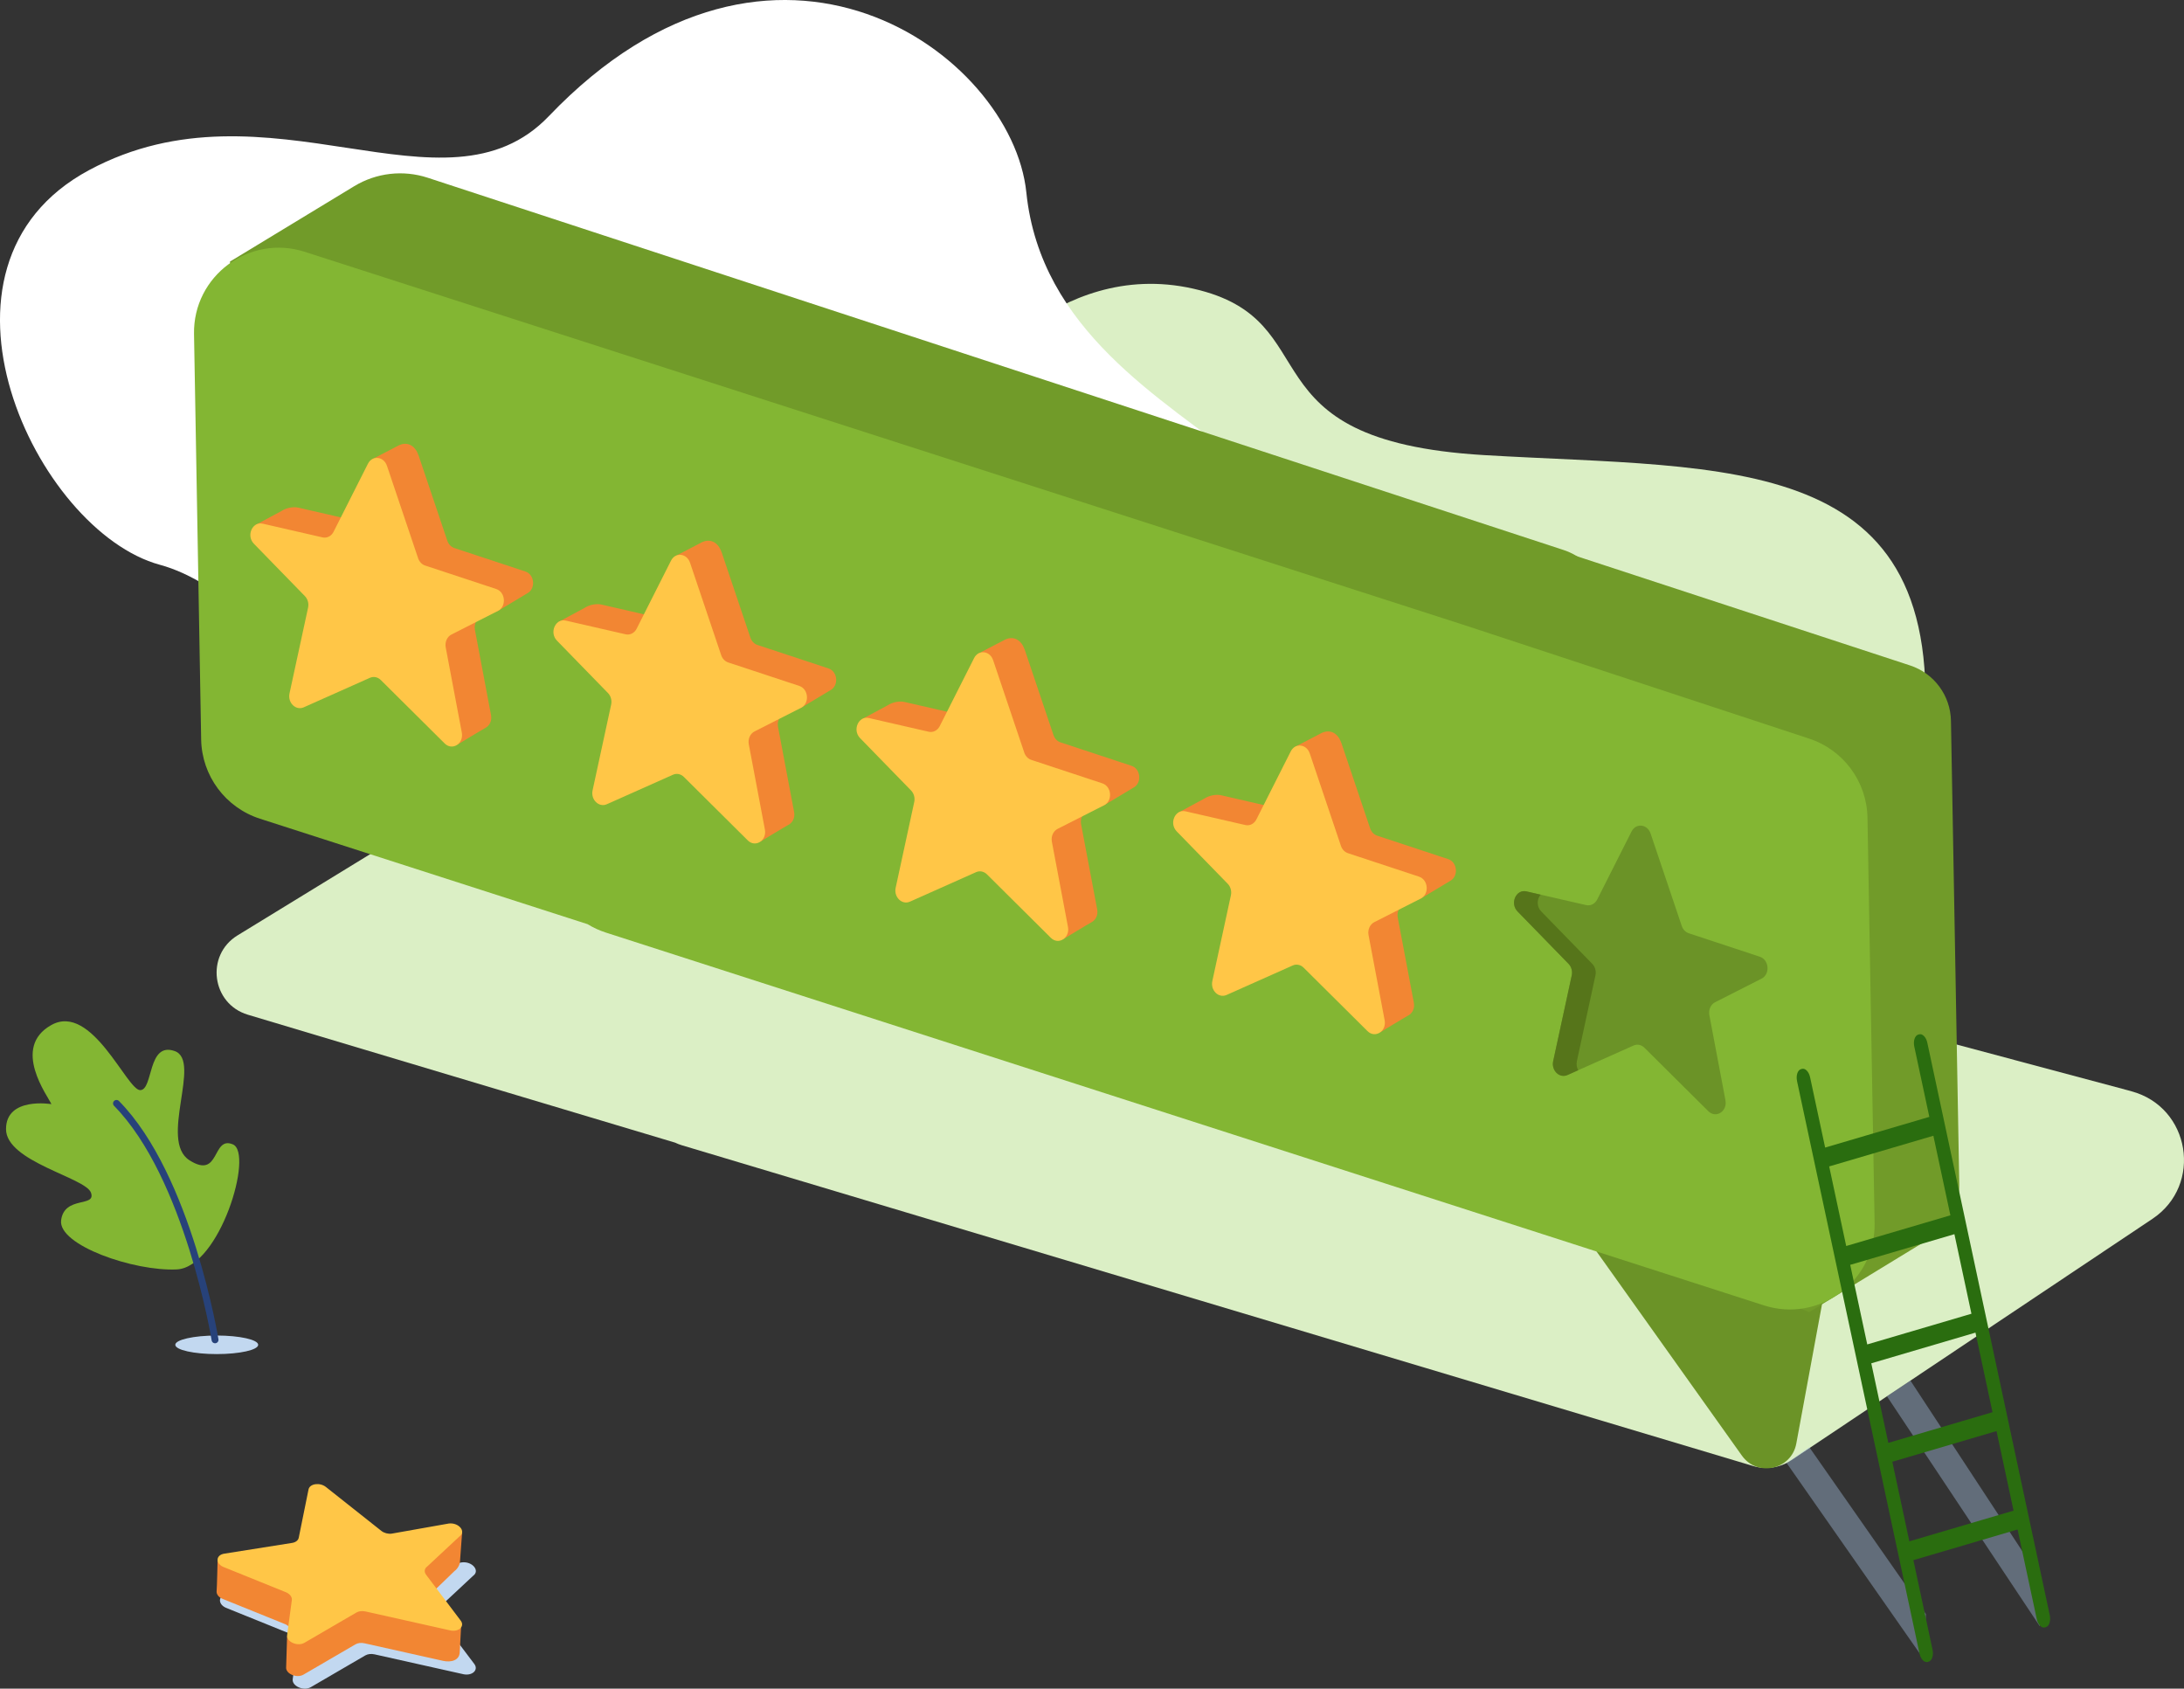 <?xml version="1.0" encoding="UTF-8"?>
<svg xmlns="http://www.w3.org/2000/svg" viewBox="0 0 924.82 714.93">
  <rect x="0" y="0" width="924.82" height="714.93" fill="#333333" stroke="none"/>
  <defs>
    <style>
      .cls-1 {
        fill: none;
        stroke: #27427a;
        stroke-linecap: round;
        stroke-linejoin: round;
        stroke-width: 2.92px;
      }

      .cls-2 {
        isolation: isolate;
      }

      .cls-3 {
        fill: #2a6d0f;
      }

      .cls-3, .cls-4, .cls-5, .cls-6, .cls-7, .cls-8, .cls-9, .cls-10, .cls-11, .cls-12, .cls-13 {
        stroke-width: 0px;
      }

      .cls-4 {
        fill: #719b29;
      }

      .cls-5 {
        fill: #56751a;
      }

      .cls-6 {
        fill: #83b633;
      }

      .cls-7 {
        fill: #dbefc5;
      }

      .cls-8 {
        fill: #c2d8f0;
      }

      .cls-9 {
        fill: #6b9327;
      }

      .cls-10 {
        fill: #fff;
      }

      .cls-11 {
        fill: #ffc647;
      }

      .cls-12 {
        fill: #f28633;
      }

      .cls-13 {
        fill: #a8c4e5;
        mix-blend-mode: multiply;
        opacity: .4;
      }
    </style>
  </defs>
  <g class="cls-2">
    <g id="Layer_2" data-name="Layer 2">
      <g id="image">
        <path class="cls-7" d="M408.22,164.89s38.22-55.99,97.1-42.67c58.88,13.33,19.1,64.28,123.15,70.46,104.05,6.18,196.95-2.35,186.01,121.59-10.94,123.94-406.26-149.39-406.26-149.39Z"/>
        <ellipse class="cls-8" cx="91.78" cy="569.35" rx="17.55" ry="3.93"/>
        <path class="cls-6" d="M21.76,467.45c-1.37-3.24-17.16-23.96,0-33.5,17.16-9.54,31.99,27.64,37.61,27.58s3-20.65,14.61-16.54c11.61,4.12-6.83,37.92,6.26,46.24,13.09,8.31,9.41-10.49,18.36-6.74,8.95,3.74-5.58,52.04-23.71,52.94-18.13.9-50.38-10.27-49.01-20.81,1.37-10.54,14.96-5.32,12.63-11.7-2.33-6.39-35.96-13.08-35.96-26.89s19.22-10.57,19.22-10.57Z"/>
        <path class="cls-10" d="M206.12,350.32c-64.25-18.72-32.86-28.03-98.94-87.21-12.76-11.43-26.23-20.41-39.46-23.99-52.46-14.21-105.83-126.45-29.96-167.12,75.87-40.67,150.6,23.23,194.66-22.84,95.18-99.51,196.11-26.72,202.19,32.35,12,116.57,205,115.38,86.47,221.14-61.74,55.09-98.5-17.61-179.17-9.24-75.82,7.86-76.43,74.22-135.8,56.92Z"/>
        <path class="cls-7" d="M902.52,461.99l-167.89-44.86c-3.75-4.81-9.09-8.59-15.89-10.4l-442.54-118.26-175.61,107.54c-13.68,8.38-11,28.99,4.37,33.59l180.92,54.16c.9.43,1.85.81,2.86,1.11l453.65,135.8c5.46,1.63,11.36.75,16.09-2.42l152.98-102.23c21.48-14.36,16.03-47.34-8.94-54.01Z"/>
        <path class="cls-9" d="M665.56,515.08l72.04,101.17c6.57,9.22,20.99,6.03,23.05-5.1,7.61-41.16,20.37-110.26,19.92-108.28-.64,2.83-115.01,12.21-115.01,12.21Z"/>
        <path class="cls-4" d="M817.12,524.38l-51.06,31.15-498.71-217.84-23.36-178.09,52.62-31.93c9.36-5.68,20.74-6.99,31.14-3.58l481.08,157.64c10.18,3.34,17.13,12.76,17.31,23.47l3.52,196.37c.17,9.29-4.6,17.97-12.53,22.81Z"/>
        <path class="cls-4" d="M670.5,475.54l-51.06,31.15L120.73,288.85l-23.36-178.09,52.62-31.93c9.36-5.68,20.74-6.99,31.14-3.58l481.08,157.64c10.18,3.34,17.13,12.76,17.31,23.47l3.52,196.37c.17,9.29-4.6,17.97-12.53,22.81Z"/>
        <path class="cls-6" d="M790.79,346.19c-.27-15.36-10.28-28.84-24.9-33.55,0,0-143.73-47.33-146.49-48.21L129.06,106.61c-23.43-7.54-47.34,10.2-46.9,34.81l3.02,171.65c.27,15.36,10.28,28.84,24.9,33.55l138.73,44.65c2.4,1.47,5,2.67,7.76,3.56l490.34,157.82c23.43,7.54,47.34-10.2,46.9-34.81l-3.02-171.65Z"/>
        <polygon class="cls-13" points="756.54 619.37 814.48 702.27 815.54 683.38 766.14 612.67 756.54 619.37"/>
        <polygon class="cls-13" points="799.03 591.14 863.74 688.48 864.8 669.59 808.97 584.49 799.03 591.14"/>
        <path class="cls-3" d="M760.96,457.7l51.86,242.36c.51,2.37,2.07,3.97,3.48,3.55l.4-.12c1.41-.41,2.15-2.69,1.64-5.06l-8.11-37.91,44.12-12.99,8.11,37.91c.51,2.37,2.07,3.97,3.48,3.55l.4-.12c1.41-.41,2.15-2.69,1.64-5.06l-8.63-40.33h0l-.67-3.13h0s-8.25-38.54-8.25-38.54h0s-.34-1.61-.34-1.61l-9.21-43.04-.03-.16h0l-8.42-39.37-.49-2.31h0s-8.25-38.54-8.25-38.54h0s-.67-3.13-.67-3.13h0s-6.89-32.19-6.89-32.19c-.51-2.37-2.07-3.97-3.48-3.55l-.4.12c-1.41.41-2.15,2.69-1.64,5.06l6.37,29.76-44.12,12.99-6.37-29.76c-.51-2.37-2.07-3.97-3.48-3.55l-.4.12c-1.41.41-2.15,2.69-1.64,5.06ZM818.69,480.84l7.21,33.69-44.12,12.99-7.21-33.69,44.12-12.99ZM783.48,535.5l44.12-12.99,7.21,33.69-44.12,12.99-7.21-33.69ZM792.4,577.18l44.12-12.99,7.21,33.69-44.12,12.99-7.21-33.69ZM808.52,652.55l-7.21-33.69,44.12-12.99,7.21,33.69-44.12,12.99Z"/>
        <g>
          <path class="cls-12" d="M177.19,192.64l12.23,36.29c.5,1.49,1.61,2.64,2.97,3.09l30.1,9.94c3.96,1.31,4.44,7.39.72,9.28l-12.37,7.41-7.29,2.57c-1.86.94-2.86,3.2-2.44,5.45l6.82,36.08c.47,2.51-.72,4.57-2.43,5.45-1.47.76-11.86,7.1-11.86,7.1l-20.03-34.81c-1.27-1.27-3.07-1.63-4.62-.93l-28.01,12.49c-3.35,1.49-6.88-1.94-6.03-5.87l7.87-36.33c.38-1.76-.14-3.64-1.35-4.88l-33.43-22.62,11.06-5.96c2.36-1.54,5.28-1.92,7.28-1.46l22.54,5.17c1.87.43,3.75-.52,4.68-2.35l3.79-23.22,10.78-5.61c4.18-2.47,7.66-.23,9,3.74Z"/>
          <path class="cls-11" d="M163.84,197.15l13.21,39.19c.5,1.49,1.61,2.64,2.97,3.09l30.1,9.94c3.96,1.31,4.44,7.39.72,9.28l-19.66,9.98c-1.86.94-2.86,3.2-2.44,5.45l6.82,36.08c.88,4.67-4.03,7.8-7.25,4.61l-27.06-26.87c-1.27-1.27-3.07-1.63-4.62-.93l-28.01,12.49c-3.35,1.49-6.88-1.94-6.03-5.87l7.87-36.33c.38-1.76-.14-3.64-1.35-4.88l-21.61-22.19c-3.33-3.42-.63-9.49,3.77-8.48l25.29,5.8c1.87.43,3.75-.52,4.68-2.35l14.57-28.84c1.84-3.64,6.68-3.13,8.02.84Z"/>
        </g>
        <g>
          <path class="cls-12" d="M305.53,233.67l12.23,36.29c.5,1.49,1.61,2.64,2.97,3.09l30.1,9.94c3.96,1.31,4.44,7.39.72,9.28l-12.37,7.41-7.29,2.57c-1.86.94-2.86,3.2-2.44,5.45l6.82,36.08c.47,2.51-.72,4.57-2.43,5.45-1.47.76-11.86,7.1-11.86,7.1l-20.03-34.81c-1.27-1.27-3.07-1.63-4.62-.93l-28.01,12.49c-3.35,1.49-6.88-1.94-6.03-5.87l7.87-36.33c.38-1.76-.14-3.64-1.35-4.88l-33.43-22.62,11.06-5.96c2.36-1.54,5.28-1.92,7.28-1.46l22.54,5.17c1.87.43,3.75-.52,4.68-2.35l3.79-23.22,10.78-5.61c4.18-2.47,7.66-.23,9,3.74Z"/>
          <path class="cls-11" d="M292.18,238.18l13.21,39.19c.5,1.49,1.61,2.64,2.97,3.09l30.1,9.94c3.96,1.31,4.44,7.39.72,9.28l-19.66,9.98c-1.86.94-2.86,3.2-2.44,5.45l6.82,36.08c.88,4.67-4.03,7.8-7.25,4.61l-27.06-26.87c-1.27-1.27-3.07-1.63-4.62-.93l-28.01,12.49c-3.35,1.49-6.88-1.94-6.03-5.87l7.87-36.33c.38-1.76-.14-3.64-1.35-4.88l-21.61-22.19c-3.33-3.42-.63-9.49,3.77-8.48l25.29,5.8c1.87.43,3.75-.52,4.68-2.35l14.57-28.84c1.84-3.64,6.68-3.13,8.02.84Z"/>
        </g>
        <g>
          <path class="cls-8" d="M196.14,708.79l-37.53-8.39c-1.43-.32-2.89-.15-3.93.46l-23.06,13.43c-3.04,1.77-8.06-.45-7.67-3.38l2.09-15.53c.2-1.47-1.07-2.98-3.06-3.65l-26.76-10.83c-4.12-1.4-4.1-5.54.04-6.11l29.76-4.72c1.64-.22,2.83-1.12,3.07-2.31l4.35-21.41c.52-2.56,5.01-3.21,7.67-1.1l24.61,19.48c1.19.94,2.93,1.41,4.52,1.22l25.35-4.49c4.38-.53,7.79,3.52,4.77,5.67l-14.31,13.35c-1.28.91-1.49,2.39-.52,3.69l15.32,20.3c1.93,2.56-.92,5.17-4.72,4.32Z"/>
          <path class="cls-12" d="M187.53,703.13l-33.22-7.42c-1.36-.3-2.76-.14-3.76.44l-22.05,12.84c-2.9,1.69-7.71-.43-7.33-3.23l.4-12.96,1.6-1.89c.19-1.4-1.02-2.85-2.92-3.49l-25.59-10.35c-2.12-.72-3.09-2.19-2.93-3.49.14-1.12.41-13.01.41-13.01l31.01,6.14c1.57-.21,2.71-1.07,2.94-2.2l4.15-20.47c.5-2.45,4.79-3.06,7.33-1.05l23.52,18.62c1.14.9,2.8,1.35,4.32,1.16l30.28-14.02-.87,11.81c.02,1.91-1.11,3.69-2.42,4.62l-11.88,11.48c-1.23.87-1.43,2.29-.49,3.52l15.2,8.83-.56,10.58c-.16,3.29-3.53,4.35-7.16,3.54Z"/>
          <path class="cls-11" d="M190.59,690.25l-35.87-8.02c-1.36-.3-2.76-.14-3.76.44l-22.05,12.84c-2.9,1.69-7.71-.43-7.33-3.23l2-14.85c.19-1.4-1.02-2.85-2.92-3.49l-25.59-10.35c-3.94-1.34-3.92-5.3.04-5.84l28.45-4.51c1.57-.21,2.71-1.07,2.94-2.2l4.15-20.47c.5-2.45,4.79-3.06,7.33-1.05l23.52,18.62c1.14.9,2.8,1.35,4.32,1.16l24.23-4.29c4.19-.51,7.45,3.37,4.56,5.42l-13.68,12.76c-1.23.87-1.43,2.29-.49,3.52l14.65,19.41c1.85,2.45-.88,4.94-4.51,4.13Z"/>
        </g>
        <g>
          <path class="cls-12" d="M433.87,274.91l12.23,36.29c.5,1.49,1.61,2.64,2.97,3.09l30.1,9.94c3.96,1.31,4.44,7.39.72,9.28l-12.37,7.41-7.29,2.57c-1.86.94-2.86,3.2-2.44,5.45l6.82,36.08c.47,2.51-.72,4.57-2.43,5.45-1.47.76-11.86,7.1-11.86,7.1l-20.03-34.81c-1.27-1.27-3.07-1.63-4.62-.93l-28.01,12.49c-3.35,1.49-6.88-1.94-6.03-5.87l7.87-36.33c.38-1.76-.14-3.64-1.35-4.88l-33.43-22.62,11.06-5.96c2.36-1.54,5.28-1.92,7.28-1.46l22.54,5.17c1.87.43,3.75-.52,4.68-2.35l3.79-23.22,10.78-5.61c4.18-2.47,7.66-.23,9,3.74Z"/>
          <path class="cls-11" d="M420.52,279.43l13.21,39.19c.5,1.49,1.61,2.64,2.97,3.09l30.1,9.94c3.96,1.31,4.44,7.39.72,9.28l-19.66,9.98c-1.86.94-2.86,3.2-2.44,5.45l6.82,36.08c.88,4.67-4.03,7.8-7.25,4.61l-27.06-26.87c-1.27-1.27-3.07-1.63-4.62-.93l-28.01,12.49c-3.35,1.49-6.88-1.94-6.03-5.87l7.87-36.33c.38-1.76-.14-3.64-1.35-4.88l-21.61-22.19c-3.33-3.42-.63-9.49,3.77-8.48l25.29,5.8c1.87.43,3.75-.52,4.68-2.35l14.57-28.84c1.84-3.64,6.68-3.13,8.02.84Z"/>
        </g>
        <g>
          <path class="cls-12" d="M567.96,314.41l12.23,36.29c.5,1.49,1.61,2.64,2.97,3.09l30.1,9.94c3.96,1.31,4.44,7.39.72,9.28l-12.37,7.41-7.29,2.57c-1.86.94-2.86,3.2-2.44,5.45l6.82,36.08c.47,2.51-.72,4.57-2.43,5.45-1.47.76-11.86,7.1-11.86,7.1l-20.03-34.81c-1.27-1.27-3.07-1.63-4.62-.93l-28.01,12.49c-3.35,1.49-6.88-1.94-6.03-5.87l7.87-36.33c.38-1.76-.14-3.64-1.35-4.88l-33.43-22.62,11.06-5.96c2.36-1.54,5.28-1.92,7.28-1.46l22.54,5.17c1.87.43,3.75-.52,4.68-2.35l3.79-23.22,10.78-5.61c4.18-2.47,7.66-.23,9,3.74Z"/>
          <path class="cls-11" d="M554.61,318.93l13.21,39.19c.5,1.49,1.61,2.64,2.97,3.09l30.1,9.94c3.96,1.31,4.44,7.39.72,9.28l-19.66,9.98c-1.86.94-2.86,3.2-2.44,5.45l6.82,36.08c.88,4.67-4.03,7.8-7.25,4.61l-27.06-26.87c-1.27-1.27-3.07-1.63-4.62-.93l-28.01,12.49c-3.35,1.49-6.88-1.94-6.03-5.87l7.87-36.33c.38-1.76-.14-3.64-1.35-4.88l-21.61-22.19c-3.33-3.42-.63-9.49,3.77-8.48l25.29,5.8c1.87.43,3.75-.52,4.68-2.35l14.57-28.84c1.84-3.64,6.68-3.13,8.02.84Z"/>
        </g>
        <path class="cls-9" d="M698.93,352.83l13.21,39.19c.5,1.49,1.61,2.64,2.97,3.09l30.1,9.94c3.96,1.31,4.44,7.39.72,9.28l-19.66,9.98c-1.86.94-2.86,3.2-2.44,5.45l6.82,36.08c.88,4.67-4.03,7.8-7.25,4.61l-27.06-26.87c-1.27-1.27-3.07-1.63-4.62-.93l-28.01,12.49c-3.35,1.49-6.88-1.94-6.03-5.87l7.87-36.33c.38-1.76-.14-3.64-1.35-4.88l-21.61-22.19c-3.33-3.42-.63-9.49,3.77-8.48l25.29,5.8c1.87.43,3.75-.52,4.68-2.35l14.57-28.84c1.84-3.64,6.68-3.13,8.02.84Z"/>
        <path class="cls-5" d="M667.73,449.27l7.87-36.33c.38-1.76-.14-3.64-1.35-4.88l-21.61-22.19c-2.07-2.12-1.81-5.27-.26-7.1l-6-1.38c-4.4-1.01-7.1,5.06-3.77,8.48l21.61,22.19c1.21,1.24,1.73,3.12,1.35,4.88l-7.87,36.33c-.85,3.93,2.67,7.37,6.03,5.87l4.58-2.04c-.61-1.08-.88-2.42-.57-3.83Z"/>
        <path class="cls-1" d="M91.06,567.24s-11.26-69.15-41.73-100.09"/>
      </g>
    </g>
  </g>
</svg>